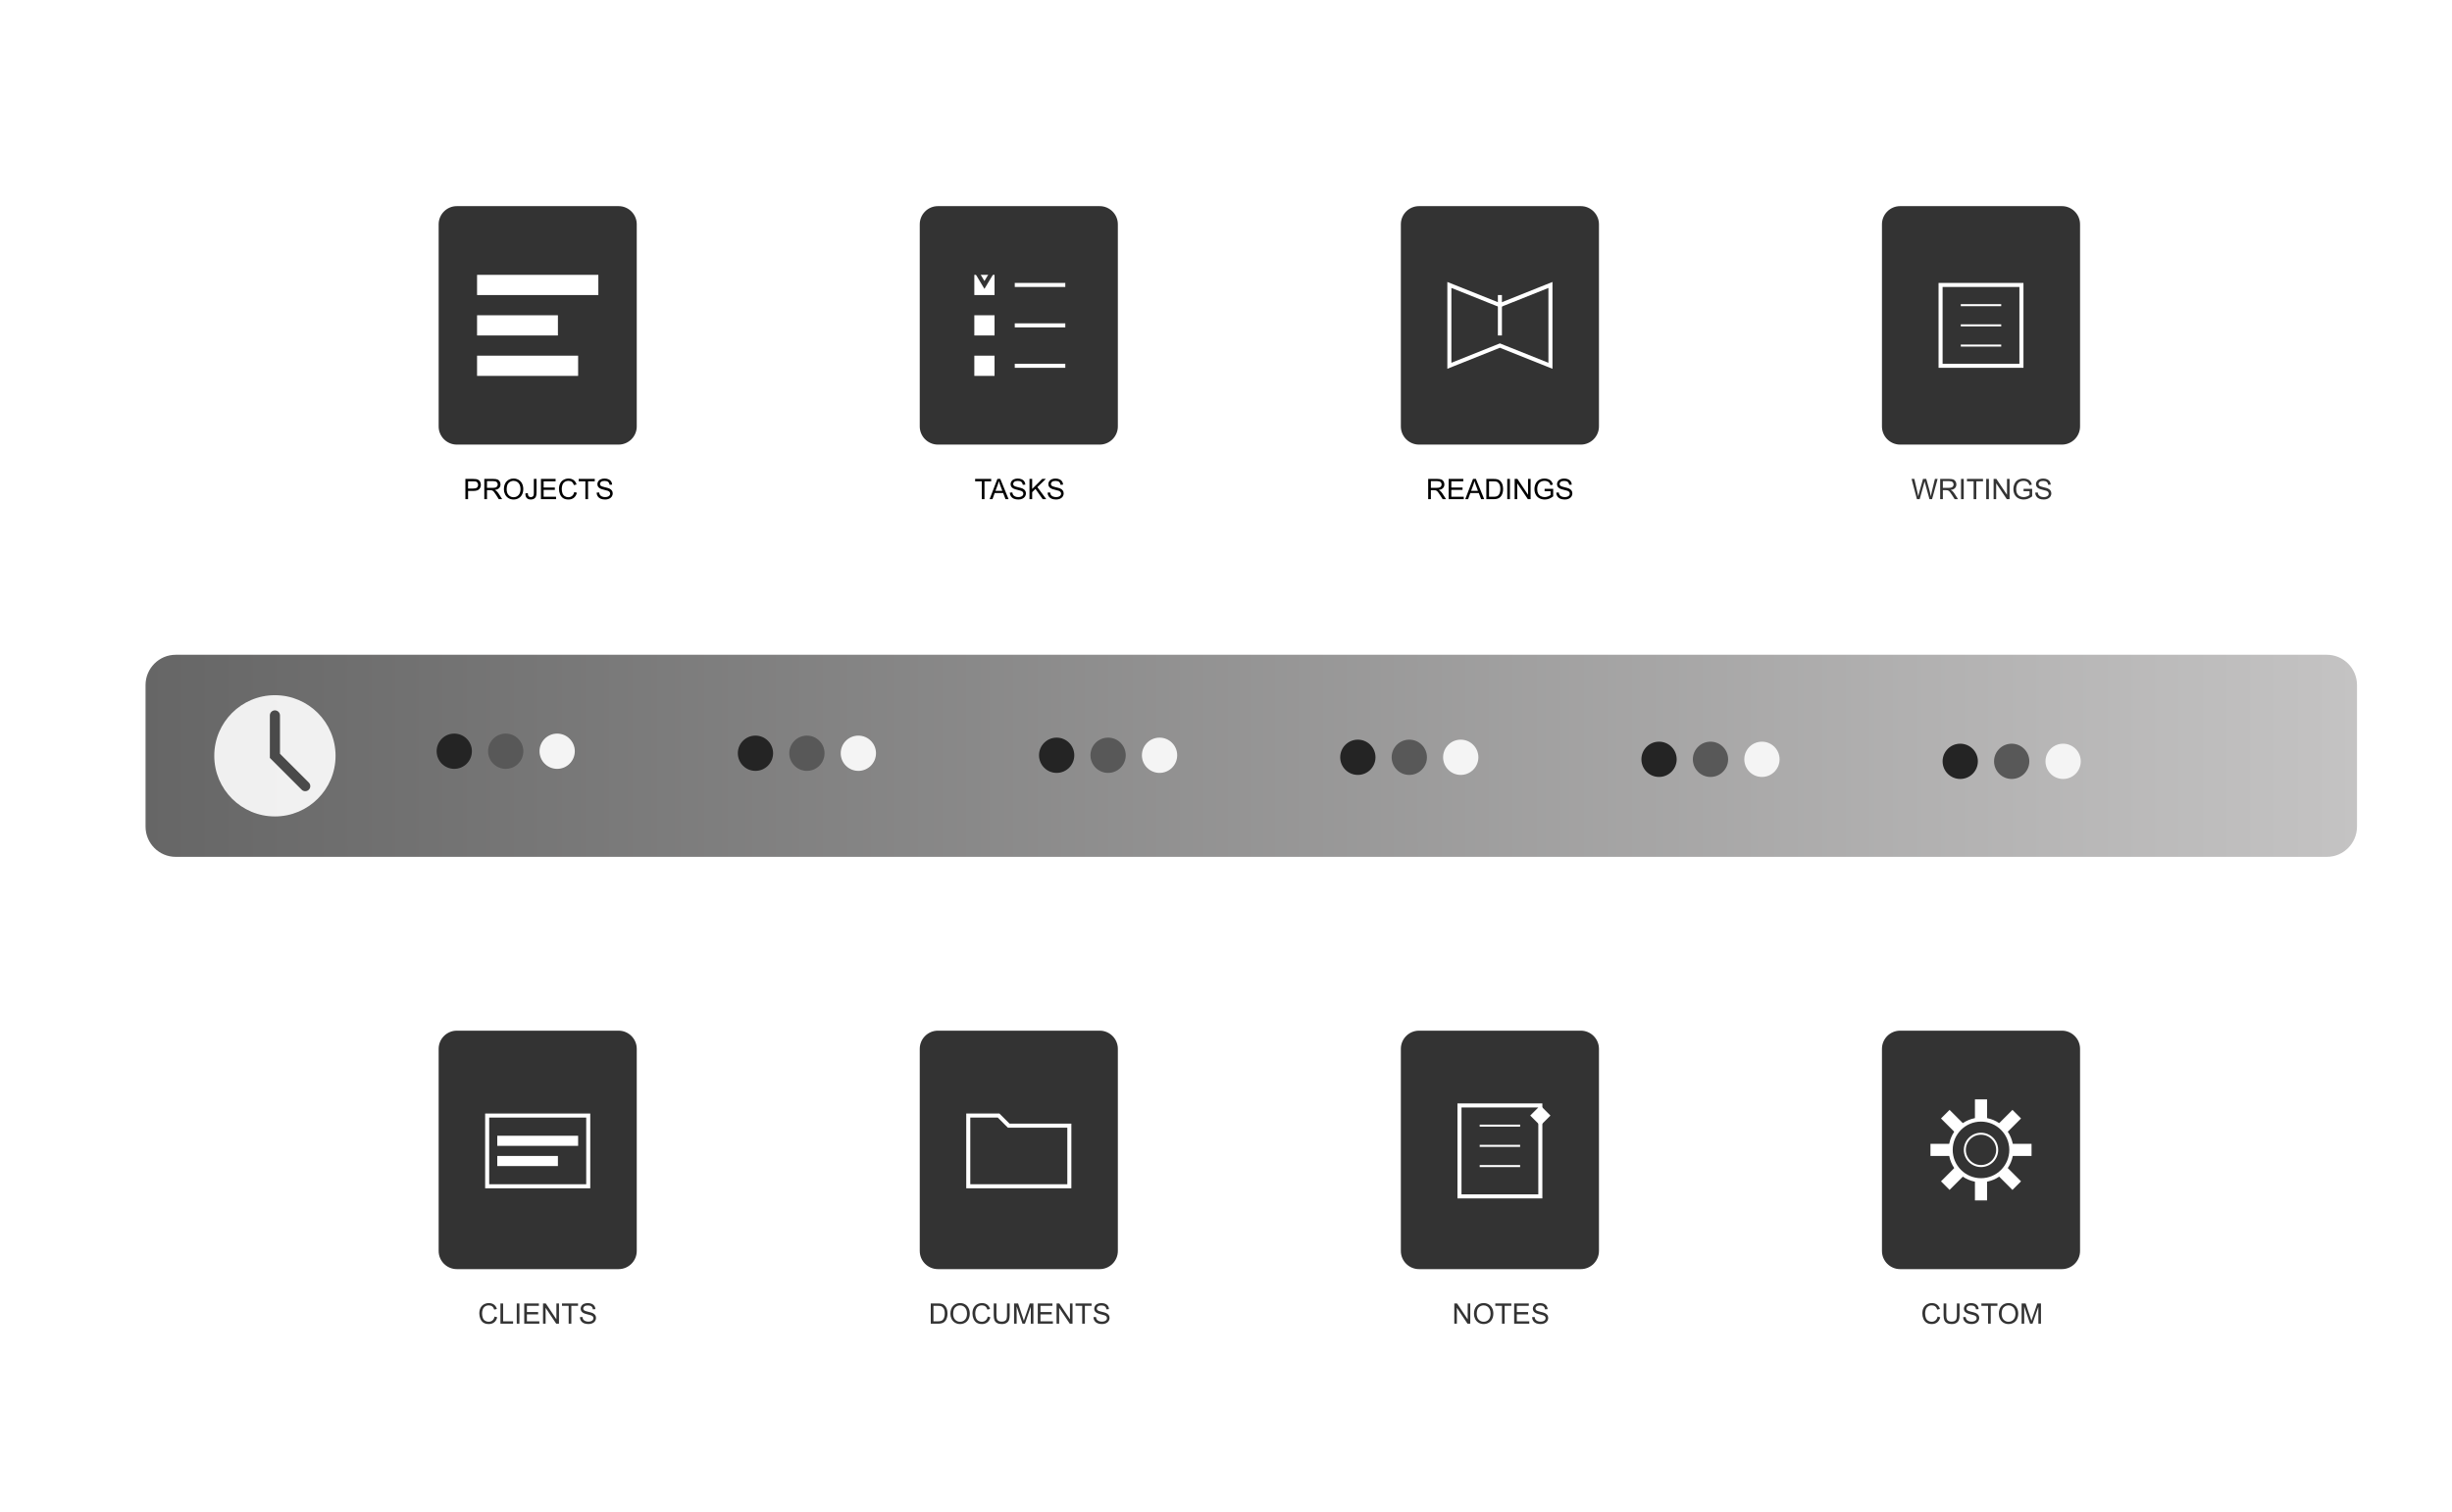 <svg width="1213" height="748" viewBox="0 0 1213 748" fill="none" xmlns="http://www.w3.org/2000/svg">
<rect width="1213" height="748" fill="white"/>
<path d="M1151.08 324H86.918C78.679 324 72 330.716 72 339V409C72 417.284 78.679 424 86.918 424H1151.08C1159.32 424 1166 417.284 1166 409V339C1166 330.716 1159.32 324 1151.08 324Z" fill="url(#paint0_linear_11_3903)"/>
<path d="M224.726 380.452C229.545 380.452 233.452 376.545 233.452 371.726C233.452 366.907 229.545 363 224.726 363C219.907 363 216 366.907 216 371.726C216 376.545 219.907 380.452 224.726 380.452Z" fill="#242424"/>
<path d="M250.176 380.452C254.996 380.452 258.902 376.545 258.902 371.726C258.902 366.907 254.996 363 250.176 363C245.357 363 241.451 366.907 241.451 371.726C241.451 376.545 245.357 380.452 250.176 380.452Z" fill="#585858"/>
<path d="M275.627 380.452C280.446 380.452 284.353 376.545 284.353 371.726C284.353 366.907 280.446 363 275.627 363C270.808 363 266.901 366.907 266.901 371.726C266.901 376.545 270.808 380.452 275.627 380.452Z" fill="#F4F4F4"/>
<path d="M373.726 381.452C378.545 381.452 382.452 377.545 382.452 372.726C382.452 367.907 378.545 364 373.726 364C368.907 364 365 367.907 365 372.726C365 377.545 368.907 381.452 373.726 381.452Z" fill="#242424"/>
<path d="M399.177 381.452C403.996 381.452 407.903 377.545 407.903 372.726C407.903 367.907 403.996 364 399.177 364C394.357 364 390.451 367.907 390.451 372.726C390.451 377.545 394.357 381.452 399.177 381.452Z" fill="#585858"/>
<path d="M424.627 381.452C429.446 381.452 433.353 377.545 433.353 372.726C433.353 367.907 429.446 364 424.627 364C419.808 364 415.901 367.907 415.901 372.726C415.901 377.545 419.808 381.452 424.627 381.452Z" fill="#F4F4F4"/>
<path d="M522.726 382.452C527.545 382.452 531.452 378.545 531.452 373.726C531.452 368.907 527.545 365 522.726 365C517.907 365 514 368.907 514 373.726C514 378.545 517.907 382.452 522.726 382.452Z" fill="#242424"/>
<path d="M548.177 382.452C552.996 382.452 556.903 378.545 556.903 373.726C556.903 368.907 552.996 365 548.177 365C543.357 365 539.451 368.907 539.451 373.726C539.451 378.545 543.357 382.452 548.177 382.452Z" fill="#585858"/>
<path d="M573.627 382.452C578.446 382.452 582.353 378.545 582.353 373.726C582.353 368.907 578.446 365 573.627 365C568.808 365 564.901 368.907 564.901 373.726C564.901 378.545 568.808 382.452 573.627 382.452Z" fill="#F4F4F4"/>
<path d="M671.726 383.452C676.545 383.452 680.452 379.545 680.452 374.726C680.452 369.907 676.545 366 671.726 366C666.907 366 663 369.907 663 374.726C663 379.545 666.907 383.452 671.726 383.452Z" fill="#242424"/>
<path d="M697.177 383.452C701.996 383.452 705.903 379.545 705.903 374.726C705.903 369.907 701.996 366 697.177 366C692.357 366 688.451 369.907 688.451 374.726C688.451 379.545 692.357 383.452 697.177 383.452Z" fill="#585858"/>
<path d="M722.627 383.452C727.446 383.452 731.353 379.545 731.353 374.726C731.353 369.907 727.446 366 722.627 366C717.808 366 713.901 369.907 713.901 374.726C713.901 379.545 717.808 383.452 722.627 383.452Z" fill="#F4F4F4"/>
<path d="M820.726 384.452C825.545 384.452 829.452 380.545 829.452 375.726C829.452 370.907 825.545 367 820.726 367C815.907 367 812 370.907 812 375.726C812 380.545 815.907 384.452 820.726 384.452Z" fill="#242424"/>
<path d="M846.177 384.452C850.996 384.452 854.903 380.545 854.903 375.726C854.903 370.907 850.996 367 846.177 367C841.357 367 837.451 370.907 837.451 375.726C837.451 380.545 841.357 384.452 846.177 384.452Z" fill="#585858"/>
<path d="M871.627 384.452C876.446 384.452 880.353 380.545 880.353 375.726C880.353 370.907 876.446 367 871.627 367C866.808 367 862.901 370.907 862.901 375.726C862.901 380.545 866.808 384.452 871.627 384.452Z" fill="#F4F4F4"/>
<path d="M969.726 385.452C974.545 385.452 978.452 381.545 978.452 376.726C978.452 371.907 974.545 368 969.726 368C964.907 368 961 371.907 961 376.726C961 381.545 964.907 385.452 969.726 385.452Z" fill="#242424"/>
<path d="M995.177 385.452C999.996 385.452 1003.9 381.545 1003.9 376.726C1003.9 371.907 999.996 368 995.177 368C990.357 368 986.451 371.907 986.451 376.726C986.451 381.545 990.357 385.452 995.177 385.452Z" fill="#585858"/>
<path d="M1020.63 385.452C1025.45 385.452 1029.35 381.545 1029.35 376.726C1029.35 371.907 1025.45 368 1020.63 368C1015.81 368 1011.9 371.907 1011.9 376.726C1011.9 381.545 1015.81 385.452 1020.63 385.452Z" fill="#F4F4F4"/>
<path opacity="0.9" d="M136 404C152.569 404 166 390.569 166 374C166 357.431 152.569 344 136 344C119.431 344 106 357.431 106 374C106 390.569 119.431 404 136 404Z" fill="white"/>
<path d="M136 354V374L151 389" stroke="#4A4A4A" stroke-width="5" stroke-linecap="round"/>
<path d="M306 101H226C220.477 101 216 105.477 216 111V211C216 216.523 220.477 221 226 221H306C311.523 221 316 216.523 316 211V111C316 105.477 311.523 101 306 101Z" fill="#333333" stroke="white" stroke-width="2"/>
<path d="M296 136H236V146H296V136Z" fill="white"/>
<path d="M276 156H236V166H276V156Z" fill="white"/>
<path d="M286 176H236V186H286V176Z" fill="white"/>
<path d="M230.229 247V236.979H234.009C234.674 236.979 235.182 237.01 235.533 237.074C236.025 237.156 236.438 237.313 236.771 237.546C237.103 237.774 237.37 238.095 237.57 238.51C237.775 238.924 237.878 239.38 237.878 239.877C237.878 240.729 237.607 241.451 237.064 242.044C236.522 242.632 235.542 242.926 234.125 242.926H231.555V247H230.229ZM231.555 241.743H234.146C235.002 241.743 235.611 241.584 235.971 241.265C236.331 240.946 236.511 240.497 236.511 239.918C236.511 239.499 236.404 239.141 236.189 238.845C235.98 238.544 235.702 238.346 235.355 238.25C235.132 238.191 234.72 238.161 234.118 238.161H231.555V241.743ZM239.587 247V236.979H244.03C244.924 236.979 245.603 237.07 246.067 237.252C246.532 237.43 246.904 237.746 247.182 238.202C247.46 238.658 247.599 239.161 247.599 239.713C247.599 240.424 247.368 241.023 246.908 241.511C246.448 241.998 245.737 242.308 244.775 242.44C245.126 242.609 245.393 242.775 245.575 242.939C245.963 243.295 246.329 243.739 246.676 244.272L248.419 247H246.751L245.425 244.915C245.037 244.313 244.718 243.853 244.468 243.534C244.217 243.215 243.992 242.992 243.791 242.864C243.595 242.737 243.395 242.648 243.189 242.598C243.039 242.566 242.793 242.55 242.451 242.55H240.913V247H239.587ZM240.913 241.401H243.764C244.37 241.401 244.844 241.34 245.186 241.217C245.527 241.089 245.787 240.889 245.965 240.615C246.143 240.337 246.231 240.036 246.231 239.713C246.231 239.239 246.058 238.849 245.712 238.544C245.37 238.239 244.828 238.086 244.085 238.086H240.913V241.401ZM249.28 242.119C249.28 240.456 249.727 239.155 250.62 238.216C251.513 237.272 252.666 236.801 254.079 236.801C255.004 236.801 255.838 237.022 256.581 237.464C257.324 237.906 257.889 238.523 258.276 239.316C258.668 240.105 258.864 241 258.864 242.003C258.864 243.019 258.659 243.928 258.249 244.73C257.839 245.533 257.258 246.141 256.506 246.556C255.754 246.966 254.943 247.171 254.072 247.171C253.129 247.171 252.286 246.943 251.543 246.487C250.8 246.032 250.237 245.41 249.854 244.621C249.472 243.833 249.28 242.999 249.28 242.119ZM250.647 242.14C250.647 243.347 250.971 244.3 251.618 244.997C252.27 245.69 253.086 246.036 254.065 246.036C255.063 246.036 255.884 245.685 256.526 244.983C257.174 244.282 257.497 243.286 257.497 241.996C257.497 241.18 257.358 240.469 257.08 239.863C256.807 239.253 256.403 238.781 255.87 238.448C255.341 238.111 254.747 237.942 254.086 237.942C253.147 237.942 252.338 238.266 251.659 238.913C250.985 239.556 250.647 240.631 250.647 242.14ZM259.903 244.156L261.1 243.992C261.132 244.758 261.275 245.282 261.53 245.564C261.785 245.847 262.139 245.988 262.59 245.988C262.923 245.988 263.21 245.913 263.451 245.763C263.693 245.608 263.859 245.4 263.95 245.141C264.041 244.876 264.087 244.457 264.087 243.883V236.979H265.413V243.808C265.413 244.646 265.311 245.296 265.105 245.756C264.905 246.216 264.584 246.567 264.142 246.809C263.704 247.05 263.189 247.171 262.597 247.171C261.717 247.171 261.043 246.918 260.573 246.412C260.108 245.906 259.885 245.154 259.903 244.156ZM267.607 247V236.979H274.854V238.161H268.934V241.23H274.478V242.406H268.934V245.817H275.086V247H267.607ZM284.068 243.486L285.395 243.821C285.117 244.91 284.615 245.742 283.891 246.316C283.171 246.886 282.289 247.171 281.245 247.171C280.165 247.171 279.285 246.952 278.606 246.515C277.932 246.073 277.417 245.435 277.062 244.601C276.711 243.767 276.535 242.871 276.535 241.914C276.535 240.87 276.733 239.961 277.13 239.187C277.531 238.407 278.098 237.817 278.832 237.416C279.57 237.01 280.382 236.808 281.266 236.808C282.268 236.808 283.111 237.063 283.795 237.573C284.479 238.084 284.955 238.801 285.224 239.727L283.918 240.034C283.686 239.305 283.348 238.774 282.906 238.441C282.464 238.109 281.908 237.942 281.238 237.942C280.468 237.942 279.823 238.127 279.304 238.496C278.789 238.865 278.426 239.362 278.217 239.986C278.007 240.606 277.902 241.246 277.902 241.907C277.902 242.759 278.025 243.505 278.271 244.143C278.522 244.776 278.91 245.25 279.434 245.564C279.958 245.879 280.525 246.036 281.136 246.036C281.879 246.036 282.507 245.822 283.022 245.394C283.537 244.965 283.886 244.329 284.068 243.486ZM289.585 247V238.161H286.283V236.979H294.227V238.161H290.911V247H289.585ZM295.143 243.78L296.394 243.671C296.453 244.172 296.59 244.585 296.804 244.908C297.022 245.227 297.36 245.487 297.815 245.688C298.271 245.883 298.784 245.981 299.354 245.981C299.859 245.981 300.306 245.906 300.693 245.756C301.081 245.605 301.368 245.4 301.555 245.141C301.746 244.876 301.842 244.589 301.842 244.279C301.842 243.965 301.751 243.691 301.568 243.459C301.386 243.222 301.085 243.024 300.666 242.864C300.397 242.759 299.802 242.598 298.882 242.379C297.961 242.156 297.316 241.946 296.947 241.75C296.469 241.499 296.111 241.189 295.874 240.82C295.642 240.447 295.525 240.03 295.525 239.569C295.525 239.063 295.669 238.592 295.956 238.154C296.243 237.712 296.662 237.377 297.214 237.149C297.765 236.922 298.378 236.808 299.053 236.808C299.796 236.808 300.45 236.928 301.015 237.17C301.584 237.407 302.022 237.758 302.327 238.223C302.632 238.688 302.797 239.214 302.819 239.802L301.548 239.897C301.479 239.264 301.247 238.785 300.851 238.462C300.459 238.138 299.878 237.977 299.107 237.977C298.305 237.977 297.72 238.125 297.351 238.421C296.986 238.713 296.804 239.066 296.804 239.48C296.804 239.84 296.934 240.137 297.193 240.369C297.449 240.602 298.114 240.841 299.189 241.087C300.27 241.328 301.01 241.54 301.411 241.723C301.994 241.992 302.425 242.333 302.703 242.748C302.981 243.158 303.12 243.632 303.12 244.17C303.12 244.703 302.967 245.207 302.662 245.681C302.357 246.15 301.917 246.517 301.343 246.781C300.773 247.041 300.131 247.171 299.415 247.171C298.508 247.171 297.747 247.039 297.132 246.774C296.521 246.51 296.04 246.114 295.689 245.585C295.343 245.052 295.161 244.45 295.143 243.78Z" fill="black"/>
<path d="M544 101H464C458.477 101 454 105.477 454 111V211C454 216.523 458.477 221 464 221H544C549.523 221 554 216.523 554 211V111C554 105.477 549.523 101 544 101Z" fill="#333333" stroke="white" stroke-width="2"/>
<path d="M492 136H482V146H492V136Z" fill="white"/>
<path d="M492 156H482V166H492V156Z" fill="white"/>
<path d="M492 176H482V186H492V176Z" fill="white"/>
<path d="M502 141H527" stroke="white" stroke-width="2"/>
<path d="M502 161H527" stroke="white" stroke-width="2"/>
<path d="M502 181H527" stroke="white" stroke-width="2"/>
<path d="M481 131L487 141L496 126" stroke="#333333" stroke-width="2"/>
<path d="M485.694 247V238.161H482.393V236.979H490.336V238.161H487.021V247H485.694ZM489.563 247L493.412 236.979H494.841L498.942 247H497.432L496.263 243.965H492.072L490.972 247H489.563ZM492.455 242.885H495.853L494.807 240.109C494.488 239.266 494.251 238.574 494.096 238.031C493.968 238.674 493.788 239.312 493.556 239.945L492.455 242.885ZM499.551 243.78L500.802 243.671C500.861 244.172 500.998 244.585 501.212 244.908C501.431 245.227 501.768 245.487 502.224 245.688C502.679 245.883 503.192 245.981 503.762 245.981C504.268 245.981 504.714 245.906 505.102 245.756C505.489 245.605 505.776 245.4 505.963 245.141C506.154 244.876 506.25 244.589 506.25 244.279C506.25 243.965 506.159 243.691 505.977 243.459C505.794 243.222 505.493 243.024 505.074 242.864C504.805 242.759 504.211 242.598 503.29 242.379C502.369 242.156 501.725 241.946 501.355 241.75C500.877 241.499 500.519 241.189 500.282 240.82C500.05 240.447 499.934 240.03 499.934 239.569C499.934 239.063 500.077 238.592 500.364 238.154C500.651 237.712 501.071 237.377 501.622 237.149C502.174 236.922 502.786 236.808 503.461 236.808C504.204 236.808 504.858 236.928 505.423 237.17C505.993 237.407 506.43 237.758 506.735 238.223C507.041 238.688 507.205 239.214 507.228 239.802L505.956 239.897C505.888 239.264 505.655 238.785 505.259 238.462C504.867 238.138 504.286 237.977 503.516 237.977C502.714 237.977 502.128 238.125 501.759 238.421C501.394 238.713 501.212 239.066 501.212 239.48C501.212 239.84 501.342 240.137 501.602 240.369C501.857 240.602 502.522 240.841 503.598 241.087C504.678 241.328 505.418 241.54 505.819 241.723C506.403 241.992 506.833 242.333 507.111 242.748C507.389 243.158 507.528 243.632 507.528 244.17C507.528 244.703 507.376 245.207 507.07 245.681C506.765 246.15 506.325 246.517 505.751 246.781C505.181 247.041 504.539 247.171 503.823 247.171C502.916 247.171 502.155 247.039 501.54 246.774C500.929 246.51 500.449 246.114 500.098 245.585C499.751 245.052 499.569 244.45 499.551 243.78ZM509.285 247V236.979H510.611V241.948L515.588 236.979H517.386L513.182 241.039L517.57 247H515.82L512.252 241.928L510.611 243.527V247H509.285ZM518.227 243.78L519.478 243.671C519.537 244.172 519.674 244.585 519.888 244.908C520.106 245.227 520.444 245.487 520.899 245.688C521.355 245.883 521.868 245.981 522.438 245.981C522.943 245.981 523.39 245.906 523.777 245.756C524.165 245.605 524.452 245.4 524.639 245.141C524.83 244.876 524.926 244.589 524.926 244.279C524.926 243.965 524.835 243.691 524.652 243.459C524.47 243.222 524.169 243.024 523.75 242.864C523.481 242.759 522.886 242.598 521.966 242.379C521.045 242.156 520.4 241.946 520.031 241.75C519.553 241.499 519.195 241.189 518.958 240.82C518.726 240.447 518.609 240.03 518.609 239.569C518.609 239.063 518.753 238.592 519.04 238.154C519.327 237.712 519.746 237.377 520.298 237.149C520.849 236.922 521.462 236.808 522.137 236.808C522.88 236.808 523.534 236.928 524.099 237.17C524.668 237.407 525.106 237.758 525.411 238.223C525.716 238.688 525.881 239.214 525.903 239.802L524.632 239.897C524.563 239.264 524.331 238.785 523.935 238.462C523.543 238.138 522.962 237.977 522.191 237.977C521.389 237.977 520.804 238.125 520.435 238.421C520.07 238.713 519.888 239.066 519.888 239.48C519.888 239.84 520.018 240.137 520.277 240.369C520.533 240.602 521.198 240.841 522.273 241.087C523.354 241.328 524.094 241.54 524.495 241.723C525.078 241.992 525.509 242.333 525.787 242.748C526.065 243.158 526.204 243.632 526.204 244.17C526.204 244.703 526.051 245.207 525.746 245.681C525.441 246.15 525.001 246.517 524.427 246.781C523.857 247.041 523.215 247.171 522.499 247.171C521.592 247.171 520.831 247.039 520.216 246.774C519.605 246.51 519.124 246.114 518.773 245.585C518.427 245.052 518.245 244.45 518.227 243.78Z" fill="black"/>
<path d="M782 101H702C696.477 101 692 105.477 692 111V211C692 216.523 696.477 221 702 221H782C787.523 221 792 216.523 792 211V111C792 105.477 787.523 101 782 101Z" fill="#333333" stroke="white" stroke-width="2"/>
<path d="M717 141V181L742 171L767 181V141L742 151L717 141Z" stroke="white" stroke-width="2"/>
<path d="M742 146V166" stroke="white" stroke-width="2"/>
<path d="M706.521 247V236.979H710.965C711.858 236.979 712.537 237.07 713.002 237.252C713.467 237.43 713.838 237.746 714.116 238.202C714.394 238.658 714.533 239.161 714.533 239.713C714.533 240.424 714.303 241.023 713.843 241.511C713.382 241.998 712.672 242.308 711.71 242.44C712.061 242.609 712.327 242.775 712.51 242.939C712.897 243.295 713.264 243.739 713.61 244.272L715.354 247H713.686L712.359 244.915C711.972 244.313 711.653 243.853 711.402 243.534C711.152 243.215 710.926 242.992 710.726 242.864C710.53 242.737 710.329 242.648 710.124 242.598C709.974 242.566 709.728 242.55 709.386 242.55H707.848V247H706.521ZM707.848 241.401H710.698C711.304 241.401 711.778 241.34 712.12 241.217C712.462 241.089 712.722 240.889 712.899 240.615C713.077 240.337 713.166 240.036 713.166 239.713C713.166 239.239 712.993 238.849 712.646 238.544C712.305 238.239 711.762 238.086 711.02 238.086H707.848V241.401ZM716.646 247V236.979H723.892V238.161H717.972V241.23H723.516V242.406H717.972V245.817H724.124V247H716.646ZM724.855 247L728.704 236.979H730.133L734.234 247H732.724L731.555 243.965H727.364L726.264 247H724.855ZM727.747 242.885H731.145L730.099 240.109C729.78 239.266 729.543 238.574 729.388 238.031C729.26 238.674 729.08 239.312 728.848 239.945L727.747 242.885ZM735.294 247V236.979H738.746C739.525 236.979 740.12 237.026 740.53 237.122C741.104 237.254 741.594 237.493 742 237.84C742.529 238.286 742.923 238.858 743.183 239.556C743.447 240.248 743.579 241.041 743.579 241.935C743.579 242.696 743.49 243.37 743.312 243.958C743.135 244.546 742.907 245.034 742.629 245.421C742.351 245.804 742.046 246.107 741.713 246.33C741.385 246.549 740.986 246.715 740.517 246.829C740.052 246.943 739.516 247 738.91 247H735.294ZM736.62 245.817H738.76C739.421 245.817 739.938 245.756 740.312 245.633C740.69 245.51 740.991 245.337 741.214 245.113C741.528 244.799 741.772 244.377 741.945 243.849C742.123 243.315 742.212 242.671 742.212 241.914C742.212 240.866 742.039 240.062 741.692 239.501C741.351 238.936 740.934 238.558 740.441 238.366C740.086 238.229 739.514 238.161 738.726 238.161H736.62V245.817ZM745.637 247V236.979H746.963V247H745.637ZM749.294 247V236.979H750.654L755.918 244.847V236.979H757.189V247H755.829L750.565 239.125V247H749.294ZM764.114 243.069V241.894L768.359 241.887V245.605C767.708 246.125 767.035 246.517 766.343 246.781C765.65 247.041 764.939 247.171 764.21 247.171C763.226 247.171 762.33 246.961 761.523 246.542C760.721 246.118 760.115 245.507 759.705 244.71C759.295 243.912 759.09 243.021 759.09 242.037C759.09 241.062 759.293 240.153 759.698 239.31C760.108 238.462 760.696 237.833 761.462 237.423C762.228 237.013 763.109 236.808 764.107 236.808C764.832 236.808 765.486 236.926 766.069 237.163C766.657 237.396 767.118 237.721 767.45 238.141C767.783 238.56 768.036 239.107 768.209 239.781L767.013 240.109C766.862 239.599 766.675 239.198 766.452 238.906C766.229 238.615 765.91 238.382 765.495 238.209C765.08 238.031 764.62 237.942 764.114 237.942C763.508 237.942 762.984 238.036 762.542 238.223C762.1 238.405 761.742 238.646 761.469 238.947C761.2 239.248 760.99 239.578 760.84 239.938C760.585 240.558 760.457 241.23 760.457 241.955C760.457 242.848 760.61 243.596 760.915 244.197C761.225 244.799 761.674 245.245 762.262 245.537C762.85 245.829 763.474 245.975 764.135 245.975C764.709 245.975 765.27 245.865 765.816 245.646C766.363 245.423 766.778 245.186 767.061 244.936V243.069H764.114ZM769.87 243.78L771.121 243.671C771.18 244.172 771.317 244.585 771.531 244.908C771.75 245.227 772.087 245.487 772.543 245.688C772.999 245.883 773.511 245.981 774.081 245.981C774.587 245.981 775.034 245.906 775.421 245.756C775.808 245.605 776.095 245.4 776.282 245.141C776.474 244.876 776.569 244.589 776.569 244.279C776.569 243.965 776.478 243.691 776.296 243.459C776.114 243.222 775.813 243.024 775.394 242.864C775.125 242.759 774.53 242.598 773.609 242.379C772.689 242.156 772.044 241.946 771.675 241.75C771.196 241.499 770.839 241.189 770.602 240.82C770.369 240.447 770.253 240.03 770.253 239.569C770.253 239.063 770.396 238.592 770.684 238.154C770.971 237.712 771.39 237.377 771.941 237.149C772.493 236.922 773.106 236.808 773.78 236.808C774.523 236.808 775.177 236.928 775.742 237.17C776.312 237.407 776.749 237.758 777.055 238.223C777.36 238.688 777.524 239.214 777.547 239.802L776.275 239.897C776.207 239.264 775.975 238.785 775.578 238.462C775.186 238.138 774.605 237.977 773.835 237.977C773.033 237.977 772.447 238.125 772.078 238.421C771.714 238.713 771.531 239.066 771.531 239.48C771.531 239.84 771.661 240.137 771.921 240.369C772.176 240.602 772.841 240.841 773.917 241.087C774.997 241.328 775.738 241.54 776.139 241.723C776.722 241.992 777.153 242.333 777.431 242.748C777.709 243.158 777.848 243.632 777.848 244.17C777.848 244.703 777.695 245.207 777.39 245.681C777.084 246.15 776.645 246.517 776.07 246.781C775.501 247.041 774.858 247.171 774.143 247.171C773.236 247.171 772.475 247.039 771.859 246.774C771.249 246.51 770.768 246.114 770.417 245.585C770.071 245.052 769.888 244.45 769.87 243.78Z" fill="black"/>
<path d="M1020 101H940C934.477 101 930 105.477 930 111V211C930 216.523 934.477 221 940 221H1020C1025.52 221 1030 216.523 1030 211V111C1030 105.477 1025.52 101 1020 101Z" fill="#333333" stroke="white" stroke-width="2"/>
<path d="M960 141H1000V181H960V141Z" stroke="white" stroke-width="2"/>
<path d="M970 151H990" stroke="white"/>
<path d="M970 161H990" stroke="white"/>
<path d="M970 171H990" stroke="white"/>
<path d="M948.31 247L945.65 236.979H947.011L948.535 243.548C948.699 244.236 948.84 244.92 948.959 245.599C949.214 244.528 949.365 243.91 949.41 243.746L951.317 236.979H952.917L954.353 242.051C954.713 243.309 954.972 244.491 955.132 245.599C955.259 244.965 955.426 244.238 955.631 243.418L957.203 236.979H958.536L955.788 247H954.51L952.397 239.364C952.22 238.726 952.115 238.334 952.083 238.188C951.978 238.649 951.88 239.041 951.789 239.364L949.663 247H948.31ZM959.801 247V236.979H964.244C965.137 236.979 965.816 237.07 966.281 237.252C966.746 237.43 967.118 237.746 967.396 238.202C967.674 238.658 967.812 239.161 967.812 239.713C967.812 240.424 967.582 241.023 967.122 241.511C966.662 241.998 965.951 242.308 964.989 242.44C965.34 242.609 965.607 242.775 965.789 242.939C966.176 243.295 966.543 243.739 966.89 244.272L968.633 247H966.965L965.639 244.915C965.251 244.313 964.932 243.853 964.682 243.534C964.431 243.215 964.205 242.992 964.005 242.864C963.809 242.737 963.608 242.648 963.403 242.598C963.253 242.566 963.007 242.55 962.665 242.55H961.127V247H959.801ZM961.127 241.401H963.978C964.584 241.401 965.058 241.34 965.399 241.217C965.741 241.089 966.001 240.889 966.179 240.615C966.356 240.337 966.445 240.036 966.445 239.713C966.445 239.239 966.272 238.849 965.926 238.544C965.584 238.239 965.042 238.086 964.299 238.086H961.127V241.401ZM970.123 247V236.979H971.449V247H970.123ZM976.344 247V238.161H973.042V236.979H980.985V238.161H977.67V247H976.344ZM982.578 247V236.979H983.904V247H982.578ZM986.235 247V236.979H987.596L992.859 244.847V236.979H994.131V247H992.771L987.507 239.125V247H986.235ZM1001.06 243.069V241.894L1005.3 241.887V245.605C1004.65 246.125 1003.98 246.517 1003.28 246.781C1002.59 247.041 1001.88 247.171 1001.15 247.171C1000.17 247.171 999.271 246.961 998.465 246.542C997.663 246.118 997.057 245.507 996.646 244.71C996.236 243.912 996.031 243.021 996.031 242.037C996.031 241.062 996.234 240.153 996.64 239.31C997.05 238.462 997.638 237.833 998.403 237.423C999.169 237.013 1000.05 236.808 1001.05 236.808C1001.77 236.808 1002.43 236.926 1003.01 237.163C1003.6 237.396 1004.06 237.721 1004.39 238.141C1004.72 238.56 1004.98 239.107 1005.15 239.781L1003.95 240.109C1003.8 239.599 1003.62 239.198 1003.39 238.906C1003.17 238.615 1002.85 238.382 1002.44 238.209C1002.02 238.031 1001.56 237.942 1001.06 237.942C1000.45 237.942 999.925 238.036 999.483 238.223C999.041 238.405 998.684 238.646 998.41 238.947C998.141 239.248 997.932 239.578 997.781 239.938C997.526 240.558 997.398 241.23 997.398 241.955C997.398 242.848 997.551 243.596 997.856 244.197C998.166 244.799 998.615 245.245 999.203 245.537C999.791 245.829 1000.42 245.975 1001.08 245.975C1001.65 245.975 1002.21 245.865 1002.76 245.646C1003.3 245.423 1003.72 245.186 1004 244.936V243.069H1001.06ZM1006.81 243.78L1008.06 243.671C1008.12 244.172 1008.26 244.585 1008.47 244.908C1008.69 245.227 1009.03 245.487 1009.48 245.688C1009.94 245.883 1010.45 245.981 1011.02 245.981C1011.53 245.981 1011.97 245.906 1012.36 245.756C1012.75 245.605 1013.04 245.4 1013.22 245.141C1013.42 244.876 1013.51 244.589 1013.51 244.279C1013.51 243.965 1013.42 243.691 1013.24 243.459C1013.06 243.222 1012.75 243.024 1012.33 242.864C1012.07 242.759 1011.47 242.598 1010.55 242.379C1009.63 242.156 1008.99 241.946 1008.62 241.75C1008.14 241.499 1007.78 241.189 1007.54 240.82C1007.31 240.447 1007.19 240.03 1007.19 239.569C1007.19 239.063 1007.34 238.592 1007.62 238.154C1007.91 237.712 1008.33 237.377 1008.88 237.149C1009.43 236.922 1010.05 236.808 1010.72 236.808C1011.46 236.808 1012.12 236.928 1012.68 237.17C1013.25 237.407 1013.69 237.758 1014 238.223C1014.3 238.688 1014.47 239.214 1014.49 239.802L1013.22 239.897C1013.15 239.264 1012.92 238.785 1012.52 238.462C1012.13 238.138 1011.55 237.977 1010.78 237.977C1009.97 237.977 1009.39 238.125 1009.02 238.421C1008.65 238.713 1008.47 239.066 1008.47 239.48C1008.47 239.84 1008.6 240.137 1008.86 240.369C1009.12 240.602 1009.78 240.841 1010.86 241.087C1011.94 241.328 1012.68 241.54 1013.08 241.723C1013.66 241.992 1014.09 242.333 1014.37 242.748C1014.65 243.158 1014.79 243.632 1014.79 244.17C1014.79 244.703 1014.64 245.207 1014.33 245.681C1014.03 246.15 1013.59 246.517 1013.01 246.781C1012.44 247.041 1011.8 247.171 1011.08 247.171C1010.18 247.171 1009.42 247.039 1008.8 246.774C1008.19 246.51 1007.71 246.114 1007.36 245.585C1007.01 245.052 1006.83 244.45 1006.81 243.78Z" fill="#333333"/>
<path d="M544 509H464C458.477 509 454 513.477 454 519V619C454 624.523 458.477 629 464 629H544C549.523 629 554 624.523 554 619V519C554 513.477 549.523 509 544 509Z" fill="#333333" stroke="white" stroke-width="2"/>
<path d="M479 552H494L499 557H529V587H479V552Z" stroke="white" stroke-width="2"/>
<path d="M460.449 655V644.979H463.901C464.681 644.979 465.275 645.026 465.686 645.122C466.26 645.254 466.75 645.493 467.155 645.84C467.684 646.286 468.078 646.858 468.338 647.556C468.602 648.248 468.734 649.041 468.734 649.935C468.734 650.696 468.646 651.37 468.468 651.958C468.29 652.546 468.062 653.034 467.784 653.421C467.506 653.804 467.201 654.107 466.868 654.33C466.54 654.549 466.141 654.715 465.672 654.829C465.207 654.943 464.672 655 464.065 655H460.449ZM461.775 653.817H463.915C464.576 653.817 465.093 653.756 465.467 653.633C465.845 653.51 466.146 653.337 466.369 653.113C466.684 652.799 466.927 652.377 467.101 651.849C467.278 651.315 467.367 650.671 467.367 649.914C467.367 648.866 467.194 648.062 466.848 647.501C466.506 646.936 466.089 646.558 465.597 646.366C465.241 646.229 464.669 646.161 463.881 646.161H461.775V653.817ZM470.163 650.119C470.163 648.456 470.61 647.155 471.503 646.216C472.396 645.272 473.549 644.801 474.962 644.801C475.887 644.801 476.721 645.022 477.464 645.464C478.207 645.906 478.772 646.523 479.159 647.316C479.551 648.105 479.747 649 479.747 650.003C479.747 651.019 479.542 651.928 479.132 652.73C478.722 653.533 478.141 654.141 477.389 654.556C476.637 654.966 475.826 655.171 474.955 655.171C474.012 655.171 473.169 654.943 472.426 654.487C471.683 654.032 471.12 653.41 470.737 652.621C470.354 651.833 470.163 650.999 470.163 650.119ZM471.53 650.14C471.53 651.347 471.854 652.3 472.501 652.997C473.153 653.69 473.968 654.036 474.948 654.036C475.946 654.036 476.767 653.685 477.409 652.983C478.056 652.282 478.38 651.286 478.38 649.996C478.38 649.18 478.241 648.469 477.963 647.863C477.689 647.253 477.286 646.781 476.753 646.448C476.224 646.111 475.63 645.942 474.969 645.942C474.03 645.942 473.221 646.266 472.542 646.913C471.868 647.556 471.53 648.631 471.53 650.14ZM488.613 651.486L489.939 651.821C489.661 652.91 489.16 653.742 488.436 654.316C487.715 654.886 486.834 655.171 485.79 655.171C484.71 655.171 483.83 654.952 483.151 654.515C482.477 654.073 481.962 653.435 481.606 652.601C481.256 651.767 481.08 650.871 481.08 649.914C481.08 648.87 481.278 647.961 481.675 647.187C482.076 646.407 482.643 645.817 483.377 645.416C484.115 645.01 484.926 644.808 485.811 644.808C486.813 644.808 487.656 645.063 488.34 645.573C489.023 646.084 489.5 646.801 489.769 647.727L488.463 648.034C488.23 647.305 487.893 646.774 487.451 646.441C487.009 646.109 486.453 645.942 485.783 645.942C485.013 645.942 484.368 646.127 483.849 646.496C483.334 646.865 482.971 647.362 482.762 647.986C482.552 648.606 482.447 649.246 482.447 649.907C482.447 650.759 482.57 651.505 482.816 652.143C483.067 652.776 483.454 653.25 483.979 653.564C484.503 653.879 485.07 654.036 485.681 654.036C486.424 654.036 487.052 653.822 487.567 653.394C488.082 652.965 488.431 652.329 488.613 651.486ZM498.156 644.979H499.482V650.769C499.482 651.776 499.368 652.576 499.141 653.168C498.913 653.76 498.5 654.243 497.903 654.617C497.311 654.986 496.532 655.171 495.565 655.171C494.627 655.171 493.859 655.009 493.262 654.686C492.665 654.362 492.239 653.895 491.983 653.284C491.728 652.669 491.601 651.83 491.601 650.769V644.979H492.927V650.762C492.927 651.632 493.007 652.275 493.166 652.689C493.33 653.1 493.608 653.416 494 653.64C494.396 653.863 494.88 653.975 495.449 653.975C496.424 653.975 497.119 653.754 497.534 653.312C497.949 652.869 498.156 652.02 498.156 650.762V644.979ZM501.656 655V644.979H503.652L506.024 652.074C506.243 652.735 506.403 653.229 506.503 653.558C506.617 653.193 506.795 652.658 507.036 651.951L509.436 644.979H511.22V655H509.941V646.612L507.029 655H505.833L502.935 646.469V655H501.656ZM513.387 655V644.979H520.633V646.161H514.713V649.23H520.257V650.406H514.713V653.817H520.865V655H513.387ZM522.684 655V644.979H524.044L529.308 652.847V644.979H530.579V655H529.219L523.955 647.125V655H522.684ZM535.364 655V646.161H532.062V644.979H540.006V646.161H536.69V655H535.364ZM540.922 651.78L542.173 651.671C542.232 652.172 542.369 652.585 542.583 652.908C542.802 653.227 543.139 653.487 543.595 653.688C544.05 653.883 544.563 653.981 545.133 653.981C545.639 653.981 546.085 653.906 546.473 653.756C546.86 653.605 547.147 653.4 547.334 653.141C547.525 652.876 547.621 652.589 547.621 652.279C547.621 651.965 547.53 651.691 547.348 651.459C547.165 651.222 546.865 651.024 546.445 650.864C546.176 650.759 545.582 650.598 544.661 650.379C543.741 650.156 543.096 649.946 542.727 649.75C542.248 649.499 541.89 649.189 541.653 648.82C541.421 648.447 541.305 648.03 541.305 647.569C541.305 647.063 541.448 646.592 541.735 646.154C542.022 645.712 542.442 645.377 542.993 645.149C543.545 644.922 544.158 644.808 544.832 644.808C545.575 644.808 546.229 644.928 546.794 645.17C547.364 645.407 547.801 645.758 548.106 646.223C548.412 646.688 548.576 647.214 548.599 647.802L547.327 647.897C547.259 647.264 547.026 646.785 546.63 646.462C546.238 646.138 545.657 645.977 544.887 645.977C544.085 645.977 543.499 646.125 543.13 646.421C542.765 646.713 542.583 647.066 542.583 647.48C542.583 647.84 542.713 648.137 542.973 648.369C543.228 648.602 543.893 648.841 544.969 649.087C546.049 649.328 546.789 649.54 547.19 649.723C547.774 649.992 548.204 650.333 548.482 650.748C548.76 651.158 548.899 651.632 548.899 652.17C548.899 652.703 548.747 653.207 548.441 653.681C548.136 654.15 547.696 654.517 547.122 654.781C546.552 655.041 545.91 655.171 545.194 655.171C544.287 655.171 543.526 655.039 542.911 654.774C542.3 654.51 541.82 654.114 541.469 653.585C541.122 653.052 540.94 652.45 540.922 651.78Z" fill="#333333"/>
<path d="M782 509H702C696.477 509 692 513.477 692 519V619C692 624.523 696.477 629 702 629H782C787.523 629 792 624.523 792 619V519C792 513.477 787.523 509 782 509Z" fill="#333333" stroke="white" stroke-width="2"/>
<path d="M762 547H722V592H762V547Z" stroke="white" stroke-width="2"/>
<path d="M732 557H752" stroke="white"/>
<path d="M732 567H752" stroke="white"/>
<path d="M732 577H752" stroke="white"/>
<path d="M757 552L762 547L767 552L762 557L757 552Z" fill="white"/>
<path d="M719.442 655V644.979H720.803L726.066 652.847V644.979H727.338V655H725.978L720.714 647.125V655H719.442ZM729.17 650.119C729.17 648.456 729.617 647.155 730.51 646.216C731.403 645.272 732.556 644.801 733.969 644.801C734.894 644.801 735.728 645.022 736.471 645.464C737.214 645.906 737.779 646.523 738.166 647.316C738.558 648.105 738.754 649 738.754 650.003C738.754 651.019 738.549 651.928 738.139 652.73C737.729 653.533 737.147 654.141 736.396 654.556C735.644 654.966 734.832 655.171 733.962 655.171C733.019 655.171 732.175 654.943 731.433 654.487C730.69 654.032 730.127 653.41 729.744 652.621C729.361 651.833 729.17 650.999 729.17 650.119ZM730.537 650.14C730.537 651.347 730.861 652.3 731.508 652.997C732.16 653.69 732.975 654.036 733.955 654.036C734.953 654.036 735.773 653.685 736.416 652.983C737.063 652.282 737.387 651.286 737.387 649.996C737.387 649.18 737.248 648.469 736.97 647.863C736.696 647.253 736.293 646.781 735.76 646.448C735.231 646.111 734.636 645.942 733.976 645.942C733.037 645.942 732.228 646.266 731.549 646.913C730.874 647.556 730.537 648.631 730.537 650.14ZM743.02 655V646.161H739.718V644.979H747.661V646.161H744.346V655H743.02ZM749.056 655V644.979H756.302V646.161H750.382V649.23H755.926V650.406H750.382V653.817H756.534V655H749.056ZM757.915 651.78L759.166 651.671C759.225 652.172 759.362 652.585 759.576 652.908C759.795 653.227 760.132 653.487 760.588 653.688C761.044 653.883 761.556 653.981 762.126 653.981C762.632 653.981 763.078 653.906 763.466 653.756C763.853 653.605 764.14 653.4 764.327 653.141C764.519 652.876 764.614 652.589 764.614 652.279C764.614 651.965 764.523 651.691 764.341 651.459C764.159 651.222 763.858 651.024 763.438 650.864C763.17 650.759 762.575 650.598 761.654 650.379C760.734 650.156 760.089 649.946 759.72 649.75C759.241 649.499 758.883 649.189 758.646 648.82C758.414 648.447 758.298 648.03 758.298 647.569C758.298 647.063 758.441 646.592 758.729 646.154C759.016 645.712 759.435 645.377 759.986 645.149C760.538 644.922 761.151 644.808 761.825 644.808C762.568 644.808 763.222 644.928 763.787 645.17C764.357 645.407 764.794 645.758 765.1 646.223C765.405 646.688 765.569 647.214 765.592 647.802L764.32 647.897C764.252 647.264 764.02 646.785 763.623 646.462C763.231 646.138 762.65 645.977 761.88 645.977C761.078 645.977 760.492 646.125 760.123 646.421C759.758 646.713 759.576 647.066 759.576 647.48C759.576 647.84 759.706 648.137 759.966 648.369C760.221 648.602 760.886 648.841 761.962 649.087C763.042 649.328 763.783 649.54 764.184 649.723C764.767 649.992 765.198 650.333 765.476 650.748C765.754 651.158 765.893 651.632 765.893 652.17C765.893 652.703 765.74 653.207 765.435 653.681C765.129 654.15 764.689 654.517 764.115 654.781C763.546 655.041 762.903 655.171 762.188 655.171C761.281 655.171 760.52 655.039 759.904 654.774C759.294 654.51 758.813 654.114 758.462 653.585C758.116 653.052 757.933 652.45 757.915 651.78Z" fill="#333333"/>
<path d="M306 509H226C220.477 509 216 513.477 216 519V619C216 624.523 220.477 629 226 629H306C311.523 629 316 624.523 316 619V519C316 513.477 311.523 509 306 509Z" fill="#333333" stroke="white" stroke-width="2"/>
<path d="M291 552H241V587H291V552Z" stroke="white" stroke-width="2"/>
<path d="M286 562H246V567H286V562Z" fill="white"/>
<path d="M276 572H246V577H276V572Z" fill="white"/>
<path d="M244.651 651.486L245.978 651.821C245.7 652.91 245.198 653.742 244.474 654.316C243.754 654.886 242.872 655.171 241.828 655.171C240.748 655.171 239.868 654.952 239.189 654.515C238.515 654.073 238 653.435 237.645 652.601C237.294 651.767 237.118 650.871 237.118 649.914C237.118 648.87 237.316 647.961 237.713 647.187C238.114 646.407 238.681 645.817 239.415 645.416C240.153 645.01 240.965 644.808 241.849 644.808C242.851 644.808 243.694 645.063 244.378 645.573C245.062 646.084 245.538 646.801 245.807 647.727L244.501 648.034C244.269 647.305 243.931 646.774 243.489 646.441C243.047 646.109 242.491 645.942 241.821 645.942C241.051 645.942 240.406 646.127 239.887 646.496C239.372 646.865 239.009 647.362 238.8 647.986C238.59 648.606 238.485 649.246 238.485 649.907C238.485 650.759 238.608 651.505 238.854 652.143C239.105 652.776 239.493 653.25 240.017 653.564C240.541 653.879 241.108 654.036 241.719 654.036C242.462 654.036 243.09 653.822 243.605 653.394C244.12 652.965 244.469 652.329 244.651 651.486ZM247.563 655V644.979H248.89V653.817H253.825V655H247.563ZM255.637 655V644.979H256.963V655H255.637ZM259.335 655V644.979H266.581V646.161H260.661V649.23H266.205V650.406H260.661V653.817H266.813V655H259.335ZM268.632 655V644.979H269.992L275.256 652.847V644.979H276.527V655H275.167L269.903 647.125V655H268.632ZM281.312 655V646.161H278.011V644.979H285.954V646.161H282.639V655H281.312ZM286.87 651.78L288.121 651.671C288.18 652.172 288.317 652.585 288.531 652.908C288.75 653.227 289.087 653.487 289.543 653.688C289.999 653.883 290.511 653.981 291.081 653.981C291.587 653.981 292.034 653.906 292.421 653.756C292.808 653.605 293.095 653.4 293.282 653.141C293.474 652.876 293.569 652.589 293.569 652.279C293.569 651.965 293.478 651.691 293.296 651.459C293.114 651.222 292.813 651.024 292.394 650.864C292.125 650.759 291.53 650.598 290.609 650.379C289.689 650.156 289.044 649.946 288.675 649.75C288.196 649.499 287.839 649.189 287.602 648.82C287.369 648.447 287.253 648.03 287.253 647.569C287.253 647.063 287.396 646.592 287.684 646.154C287.971 645.712 288.39 645.377 288.941 645.149C289.493 644.922 290.106 644.808 290.78 644.808C291.523 644.808 292.177 644.928 292.742 645.17C293.312 645.407 293.749 645.758 294.055 646.223C294.36 646.688 294.524 647.214 294.547 647.802L293.275 647.897C293.207 647.264 292.975 646.785 292.578 646.462C292.186 646.138 291.605 645.977 290.835 645.977C290.033 645.977 289.447 646.125 289.078 646.421C288.714 646.713 288.531 647.066 288.531 647.48C288.531 647.84 288.661 648.137 288.921 648.369C289.176 648.602 289.841 648.841 290.917 649.087C291.997 649.328 292.738 649.54 293.139 649.723C293.722 649.992 294.153 650.333 294.431 650.748C294.709 651.158 294.848 651.632 294.848 652.17C294.848 652.703 294.695 653.207 294.39 653.681C294.084 654.15 293.645 654.517 293.07 654.781C292.501 655.041 291.858 655.171 291.143 655.171C290.236 655.171 289.475 655.039 288.859 654.774C288.249 654.51 287.768 654.114 287.417 653.585C287.071 653.052 286.888 652.45 286.87 651.78Z" fill="#333333"/>
<path d="M1020 509H940C934.477 509 930 513.477 930 519V619C930 624.523 934.477 629 940 629H1020C1025.52 629 1030 624.523 1030 619V519C1030 513.477 1025.52 509 1020 509Z" fill="#333333" stroke="white" stroke-width="2"/>
<path d="M980 584C988.284 584 995 577.284 995 569C995 560.716 988.284 554 980 554C971.716 554 965 560.716 965 569C965 577.284 971.716 584 980 584Z" stroke="white" stroke-width="2"/>
<path d="M980 577C984.418 577 988 573.418 988 569C988 564.582 984.418 561 980 561C975.582 561 972 564.582 972 569C972 573.418 975.582 577 980 577Z" stroke="white"/>
<path d="M983 544H977V554H983V544Z" fill="white"/>
<path d="M999.799 553.444L995.556 549.201L988.485 556.272L992.728 560.515L999.799 553.444Z" fill="white"/>
<path d="M1005 572V566H995V572H1005Z" fill="white"/>
<path d="M995.556 588.799L999.799 584.556L992.728 577.485L988.485 581.728L995.556 588.799Z" fill="white"/>
<path d="M977 594H983V584H977V594Z" fill="white"/>
<path d="M960.201 584.556L964.444 588.799L971.515 581.728L967.272 577.485L960.201 584.556Z" fill="white"/>
<path d="M955 566V572H965V566H955Z" fill="white"/>
<path d="M964.444 549.201L960.201 553.444L967.272 560.515L971.515 556.272L964.444 549.201Z" fill="white"/>
<path d="M958.516 651.486L959.842 651.821C959.564 652.91 959.062 653.742 958.338 654.316C957.618 654.886 956.736 655.171 955.692 655.171C954.612 655.171 953.733 654.952 953.054 654.515C952.379 654.073 951.864 653.435 951.509 652.601C951.158 651.767 950.982 650.871 950.982 649.914C950.982 648.87 951.181 647.961 951.577 647.187C951.978 646.407 952.546 645.817 953.279 645.416C954.018 645.01 954.829 644.808 955.713 644.808C956.715 644.808 957.559 645.063 958.242 645.573C958.926 646.084 959.402 646.801 959.671 647.727L958.365 648.034C958.133 647.305 957.796 646.774 957.354 646.441C956.911 646.109 956.355 645.942 955.686 645.942C954.915 645.942 954.271 646.127 953.751 646.496C953.236 646.865 952.874 647.362 952.664 647.986C952.454 648.606 952.35 649.246 952.35 649.907C952.35 650.759 952.473 651.505 952.719 652.143C952.969 652.776 953.357 653.25 953.881 653.564C954.405 653.879 954.972 654.036 955.583 654.036C956.326 654.036 956.955 653.822 957.47 653.394C957.985 652.965 958.333 652.329 958.516 651.486ZM968.059 644.979H969.385V650.769C969.385 651.776 969.271 652.576 969.043 653.168C968.815 653.76 968.403 654.243 967.806 654.617C967.213 654.986 966.434 655.171 965.468 655.171C964.529 655.171 963.761 655.009 963.164 654.686C962.567 654.362 962.141 653.895 961.886 653.284C961.631 652.669 961.503 651.83 961.503 650.769V644.979H962.829V650.762C962.829 651.632 962.909 652.275 963.068 652.689C963.232 653.1 963.51 653.416 963.902 653.64C964.299 653.863 964.782 653.975 965.352 653.975C966.327 653.975 967.022 653.754 967.437 653.312C967.851 652.869 968.059 652.02 968.059 650.762V644.979ZM971.148 651.78L972.399 651.671C972.459 652.172 972.595 652.585 972.81 652.908C973.028 653.227 973.366 653.487 973.821 653.688C974.277 653.883 974.79 653.981 975.359 653.981C975.865 653.981 976.312 653.906 976.699 653.756C977.087 653.605 977.374 653.4 977.561 653.141C977.752 652.876 977.848 652.589 977.848 652.279C977.848 651.965 977.757 651.691 977.574 651.459C977.392 651.222 977.091 651.024 976.672 650.864C976.403 650.759 975.808 650.598 974.888 650.379C973.967 650.156 973.322 649.946 972.953 649.75C972.475 649.499 972.117 649.189 971.88 648.82C971.647 648.447 971.531 648.03 971.531 647.569C971.531 647.063 971.675 646.592 971.962 646.154C972.249 645.712 972.668 645.377 973.22 645.149C973.771 644.922 974.384 644.808 975.059 644.808C975.801 644.808 976.455 644.928 977.021 645.17C977.59 645.407 978.028 645.758 978.333 646.223C978.638 646.688 978.802 647.214 978.825 647.802L977.554 647.897C977.485 647.264 977.253 646.785 976.856 646.462C976.465 646.138 975.883 645.977 975.113 645.977C974.311 645.977 973.726 646.125 973.356 646.421C972.992 646.713 972.81 647.066 972.81 647.48C972.81 647.84 972.939 648.137 973.199 648.369C973.454 648.602 974.12 648.841 975.195 649.087C976.275 649.328 977.016 649.54 977.417 649.723C978 649.992 978.431 650.333 978.709 650.748C978.987 651.158 979.126 651.632 979.126 652.17C979.126 652.703 978.973 653.207 978.668 653.681C978.363 654.15 977.923 654.517 977.349 654.781C976.779 655.041 976.136 655.171 975.421 655.171C974.514 655.171 973.753 655.039 973.138 654.774C972.527 654.51 972.046 654.114 971.695 653.585C971.349 653.052 971.167 652.45 971.148 651.78ZM983.487 655V646.161H980.186V644.979H988.129V646.161H984.813V655H983.487ZM988.833 650.119C988.833 648.456 989.28 647.155 990.173 646.216C991.066 645.272 992.219 644.801 993.632 644.801C994.557 644.801 995.391 645.022 996.134 645.464C996.877 645.906 997.442 646.523 997.829 647.316C998.221 648.105 998.417 649 998.417 650.003C998.417 651.019 998.212 651.928 997.802 652.73C997.392 653.533 996.811 654.141 996.059 654.556C995.307 654.966 994.495 655.171 993.625 655.171C992.682 655.171 991.839 654.943 991.096 654.487C990.353 654.032 989.79 653.41 989.407 652.621C989.024 651.833 988.833 650.999 988.833 650.119ZM990.2 650.14C990.2 651.347 990.524 652.3 991.171 652.997C991.823 653.69 992.638 654.036 993.618 654.036C994.616 654.036 995.437 653.685 996.079 652.983C996.726 652.282 997.05 651.286 997.05 649.996C997.05 649.18 996.911 648.469 996.633 647.863C996.359 647.253 995.956 646.781 995.423 646.448C994.894 646.111 994.299 645.942 993.639 645.942C992.7 645.942 991.891 646.266 991.212 646.913C990.537 647.556 990.2 648.631 990.2 650.14ZM1000.09 655V644.979H1002.09L1004.46 652.074C1004.68 652.735 1004.84 653.229 1004.94 653.558C1005.05 653.193 1005.23 652.658 1005.47 651.951L1007.87 644.979H1009.66V655H1008.38V646.612L1005.46 655H1004.27L1001.37 646.469V655H1000.09Z" fill="#333333"/>
<defs>
<linearGradient id="paint0_linear_11_3903" x1="72" y1="374" x2="1166" y2="374" gradientUnits="userSpaceOnUse">
<stop stop-color="#666666"/>
<stop offset="1" stop-color="#C4C3C3"/>
</linearGradient>
</defs>
</svg>
